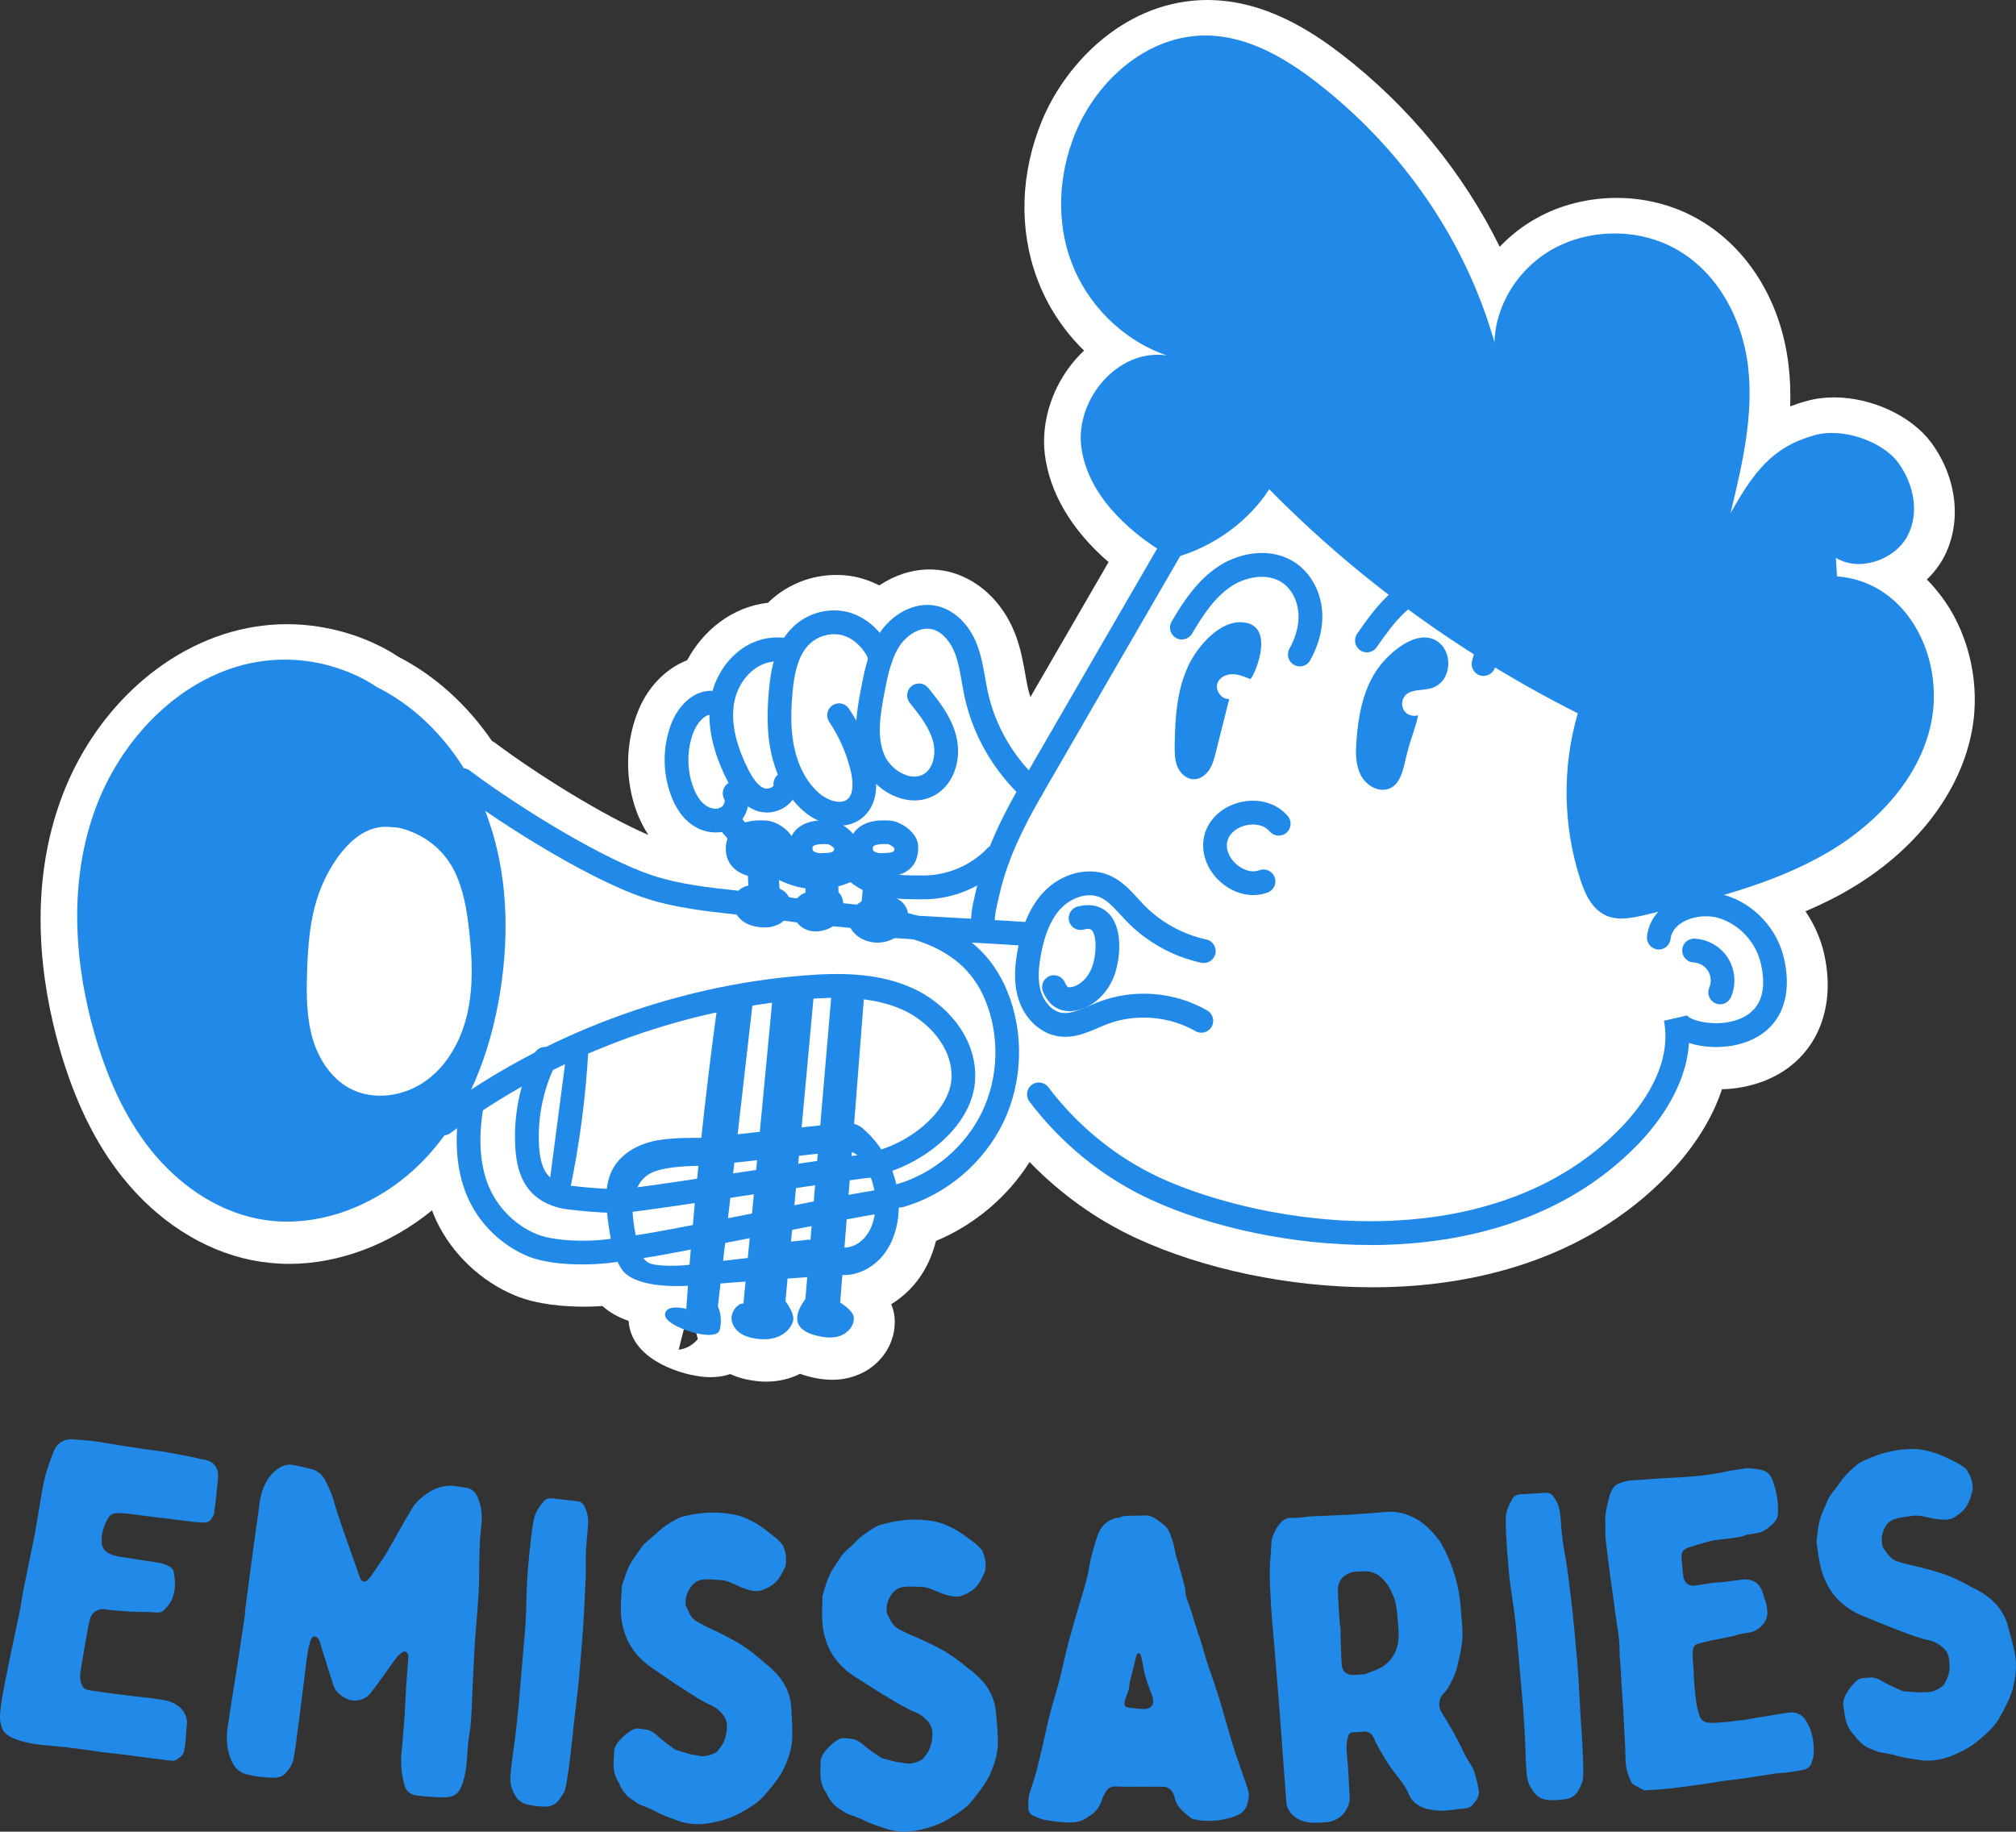<svg width="197" height="179" viewBox="0 0 197 179" fill="none" xmlns="http://www.w3.org/2000/svg">
<rect x="0" y="0" width="197" height="179" fill="#333333" stroke="none"/>
<g clip-path="url(#clip0_90_2204)">
<path d="M189.121 57.539C188.86 57.223 188.575 56.917 188.29 56.632C188.919 56.03 189.455 55.344 189.873 54.599C191.752 51.196 191.29 46.732 188.698 43.23C186.775 40.64 182.879 38.835 179.225 38.835C178.291 38.835 177.376 38.948 176.525 39.195C175.969 39.343 175.443 39.52 174.936 39.713C174.981 38.395 174.936 37.059 174.779 35.722C174.002 28.999 170.313 23.46 164.913 20.88C162.803 19.878 160.408 19.341 157.978 19.341C155.184 19.341 152.474 20.026 150.133 21.334C148.8 22.073 147.59 23.021 146.552 24.116C142.982 16.889 137.699 10.408 131.143 5.342C128.182 3.058 123.589 0.01 117.992 0C110.206 0 104.264 5.909 101.825 11.779C99.705 16.909 99.533 22.419 101.372 27.297C102.361 29.931 103.935 32.314 105.932 34.262C105.656 34.514 105.405 34.78 105.164 35.051C102.863 37.656 101.717 41.138 102.095 44.364C102.558 48.177 104.732 51.832 108.327 54.93C105.784 59.325 103.241 63.715 100.689 68.12C100.585 67.784 100.487 67.444 100.413 67.099C100.33 66.709 100.266 66.309 100.192 65.91C99.981 64.721 99.749 63.369 99.194 61.929C97.954 58.748 95.466 56.474 92.524 55.827C91.959 55.714 91.388 55.65 90.823 55.65C89.111 55.65 87.409 56.217 85.919 57.209C85.039 56.755 84.099 56.439 83.135 56.291C82.673 56.217 82.191 56.188 81.719 56.188C79.294 56.188 76.982 57.095 75.217 58.738C75.153 58.792 75.113 58.841 75.059 58.905C71.454 59.315 68.67 61.687 67.15 64.519C64.967 65.372 63.137 67.281 62.203 69.88C61.101 72.904 61.101 76.244 62.193 79.277C62.508 80.13 62.906 80.9 63.358 81.596C58.976 79.711 52.538 75.716 48.367 72.588C48.274 72.524 48.166 72.475 48.072 72.411C45.657 68.884 42.505 66.018 38.924 64.183C37.748 63.384 33.725 61.002 28.04 61.002C27.263 61.002 26.476 61.046 25.708 61.14C17.293 62.121 9.616 68.598 6.128 77.649C2.622 86.794 4.028 96.191 5.823 102.46C7.304 107.61 9.32 111.734 11.991 115.073C15.375 119.31 19.836 122.176 24.567 123.143C25.777 123.385 27.026 123.513 28.276 123.513C30.715 123.513 33.179 123.03 35.555 122.142C37.921 121.244 40.188 119.942 42.214 118.284C42.352 118.644 42.5 118.99 42.657 119.34C44.211 122.576 47.005 125.22 50.325 126.601C52.499 127.508 55.218 127.696 57.112 127.696C57.702 127.696 58.288 127.676 58.868 127.632C59.561 128.253 60.412 128.737 61.43 129.087C61.632 132.668 66.054 134.207 68.415 134.513C68.773 134.567 69.118 134.587 69.442 134.587C70.165 134.587 70.8 134.473 71.356 134.281C71.975 134.567 72.659 134.774 73.416 134.892C73.923 134.976 74.405 135.021 74.867 135.021C75.822 135.021 76.727 134.853 77.568 134.527C77.779 134.453 77.976 134.36 78.177 134.251C78.438 134.345 78.694 134.439 78.999 134.513C79.82 134.735 80.597 134.838 81.33 134.838C82.127 134.838 82.874 134.71 83.578 134.458C86.067 133.575 87.645 131.213 87.414 128.717C87.37 128.263 87.247 127.844 87.09 127.454C88.014 126.887 88.855 126.157 89.549 125.274C90.454 124.125 91.093 122.768 91.462 121.269C95.2 119.72 98.446 116.982 100.61 113.559C103.615 116.666 107.142 119.197 110.988 120.978C117.608 124.046 126.053 125.802 134.139 125.802C134.645 125.802 135.137 125.792 135.629 125.782C143.508 125.56 154.653 123.473 163.044 114.753C164.923 112.794 167.111 109.948 168.267 106.451C169.192 106.431 170.082 106.303 170.948 106.091C176.736 104.67 179.668 99.476 178.246 93.197C177.912 91.712 177.277 90.311 176.427 89.058C177.897 88.427 179.348 87.732 180.735 86.908C187.847 82.745 192.397 76.308 192.923 69.673C193.267 65.259 191.851 60.73 189.131 57.559L189.121 57.539ZM67.967 131.114C67.303 131.736 66.59 131.884 66.319 131.893L66.855 129.787C67.318 129.777 67.696 129.758 67.947 129.733C68.001 130.113 68.075 130.493 68.198 130.848C68.124 130.932 68.05 131.025 67.967 131.109V131.114Z" fill="white"/>
<path d="M100.846 98.82H100.821L97.516 98.756C96.877 98.741 96.365 98.213 96.38 97.572C96.395 96.931 96.897 96.398 97.561 96.433L100.866 96.497C101.505 96.512 102.017 97.04 102.002 97.681C101.987 98.317 101.476 98.82 100.841 98.82H100.846Z" fill="white"/>
<path d="M100.777 78.33C100.581 78.33 100.384 78.281 100.207 78.177C99.651 77.862 99.454 77.151 99.774 76.594C100.153 75.923 100.541 75.252 100.93 74.586C105.209 67.177 109.498 59.779 113.791 52.375C114.111 51.822 114.824 51.63 115.375 51.955C115.926 52.276 116.118 52.991 115.793 53.544C111.504 60.943 107.216 68.346 102.937 75.755C102.553 76.421 102.164 77.082 101.791 77.748C101.574 78.123 101.186 78.335 100.782 78.335H100.777V78.33Z" fill="#2189E8"/>
<path d="M96.041 92.038C95.411 92.038 94.895 91.535 94.88 90.898C94.846 89.325 94.984 88.718 95.264 87.51L95.406 86.888C95.652 85.778 95.997 84.619 96.444 83.44C96.671 82.838 97.339 82.538 97.939 82.764C98.54 82.991 98.84 83.662 98.613 84.264C98.21 85.339 97.89 86.395 97.669 87.396L97.521 88.037C97.261 89.182 97.172 89.567 97.197 90.854C97.212 91.495 96.705 92.028 96.066 92.043H96.041V92.038Z" fill="#2189E8"/>
<path d="M133.927 121.668C126.441 121.668 118.474 120.026 112.36 117.194C107.786 115.078 103.719 111.778 100.595 107.65C100.207 107.137 100.31 106.407 100.817 106.022C101.328 105.632 102.051 105.731 102.44 106.244C105.337 110.072 109.104 113.125 113.329 115.083C118.105 117.293 126.358 119.572 135.245 119.325C141.983 119.138 151.481 117.396 158.44 110.16C160.353 108.172 163.442 104.172 162.601 99.752L164.859 99.234C165.154 99.738 167.775 100.448 169.934 99.6C171.985 98.796 172.703 96.975 172.074 94.193C171.612 92.132 170.033 90.39 168.051 89.749C166.836 89.359 165.326 89.537 164.303 90.203C163.673 90.607 163.314 91.135 163.245 91.762C163.172 92.398 162.596 92.857 161.962 92.783C161.327 92.709 160.87 92.132 160.944 91.495C161.096 90.183 161.844 89.029 163.049 88.25C164.647 87.219 166.89 86.938 168.759 87.539C171.508 88.427 173.697 90.839 174.336 93.685C175.31 97.996 173.623 101.134 169.821 102.076C168.272 102.456 166.467 102.391 165.041 101.923C164.78 106.239 161.967 109.84 160.108 111.778C152.607 119.582 142.48 121.456 135.309 121.653C134.852 121.668 134.389 121.673 133.927 121.673V121.668Z" fill="#2189E8"/>
<path d="M122.472 87.475C121.331 87.475 120.161 87.011 119.211 86.143C117.864 84.915 117.288 83.169 117.701 81.591C118.119 80.017 119.482 78.784 121.257 78.384C123.033 77.98 124.789 78.503 125.841 79.751C126.254 80.239 126.195 80.974 125.704 81.388C125.217 81.803 124.484 81.743 124.071 81.25C123.485 80.555 122.497 80.486 121.769 80.648C121.041 80.811 120.175 81.305 119.944 82.183C119.713 83.061 120.22 83.914 120.775 84.422C121.326 84.925 122.221 85.359 123.072 85.043C123.672 84.821 124.341 85.132 124.558 85.734C124.779 86.336 124.469 87.007 123.869 87.224C123.421 87.386 122.949 87.47 122.472 87.47V87.475Z" fill="#2189E8"/>
<path d="M114.028 54.219C109.936 51.753 106.193 48.113 105.652 43.59C105.111 39.066 109.198 34.035 114.008 34.736C109.66 33.231 106.242 29.729 104.702 25.64C103.163 21.551 103.438 16.953 105.116 12.914C107.196 7.902 112.06 3.453 117.815 3.468C121.853 3.478 125.517 5.623 128.63 8.025C137.065 14.541 143.243 23.568 146.036 33.453C146.14 29.773 148.382 26.202 151.766 24.323C155.155 22.443 159.577 22.31 163.083 23.982C167.682 26.177 170.259 31.041 170.82 35.84C171.381 40.64 170.235 45.449 169.103 50.16C171.4 46.076 173.22 43.664 177.322 42.529C180.209 41.735 184.011 43.23 185.457 45.173C187.021 47.279 187.616 50.165 186.357 52.444C185.098 54.722 181.699 55.921 179.402 54.515C179.437 55.117 179.471 55.724 179.506 56.326C185.855 56.804 189.397 63.103 188.934 69.042C188.467 74.981 184.011 80.135 178.615 83.297C173.215 86.459 166.925 87.959 160.747 89.414C159.547 89.695 158.244 89.976 157.098 89.537C155.642 88.98 154.924 87.46 154.461 86.055C152.725 80.777 152.627 75.035 154.181 69.708C142.918 64.045 132.683 56.612 124.027 47.812C121.966 50.989 118.621 53.415 114.815 54.491C115.365 54.683 113.472 54.032 114.028 54.219Z" fill="#2189E8"/>
<path d="M104.088 101.321C103.866 101.321 103.645 101.306 103.419 101.272C101.682 101.005 100.163 99.6 99.543 97.695C98.987 95.979 99.194 94.228 99.435 92.891C99.892 90.38 100.723 88.511 101.982 87.179C103.724 85.329 106.37 84.659 108.421 85.551C109.606 86.064 110.452 86.992 111.204 87.816C111.391 88.018 111.578 88.225 111.765 88.422C113.408 90.114 115.577 91.318 117.879 91.811C118.503 91.944 118.902 92.561 118.769 93.192C118.636 93.819 118.021 94.218 117.392 94.085C114.647 93.498 112.055 92.062 110.098 90.045C109.891 89.833 109.69 89.611 109.488 89.389C108.839 88.679 108.229 88.008 107.501 87.692C106.193 87.125 104.579 87.811 103.665 88.782C102.725 89.779 102.086 91.263 101.712 93.315C101.422 94.899 101.432 96.028 101.741 96.98C102.027 97.863 102.765 98.825 103.763 98.978C104.57 99.101 105.47 98.712 106.424 98.302C106.714 98.174 107.009 98.051 107.299 97.937C110.762 96.591 114.751 96.897 117.972 98.751C118.528 99.072 118.72 99.782 118.4 100.339C118.08 100.897 117.372 101.089 116.816 100.769C114.239 99.279 110.914 99.027 108.135 100.103C107.87 100.206 107.604 100.32 107.339 100.438C106.365 100.857 105.278 101.326 104.083 101.326L104.088 101.321Z" fill="#2189E8"/>
<path d="M104.506 98.815C104.063 98.815 103.655 98.722 103.296 98.534C102.715 98.233 102.268 97.715 101.928 96.936C101.673 96.349 101.938 95.663 102.523 95.402C103.109 95.145 103.792 95.412 104.053 95.999C104.22 96.383 104.348 96.457 104.358 96.462C104.397 96.482 104.54 96.507 104.791 96.448C105.607 96.25 106.365 95.481 106.719 94.494C107.181 93.207 107.171 91.431 106.694 90.913C106.64 90.854 106.483 90.686 105.883 90.844C105.263 91.007 104.629 90.637 104.466 90.02C104.304 89.399 104.673 88.763 105.288 88.6C106.994 88.146 107.973 88.871 108.406 89.345C109.783 90.854 109.439 93.789 108.903 95.288C108.283 97.015 106.916 98.327 105.342 98.712C105.056 98.781 104.781 98.815 104.515 98.815H104.506Z" fill="#2189E8"/>
<path d="M85.968 114.753C85.462 114.753 84.994 114.412 84.852 113.899C84.68 113.283 85.043 112.641 85.658 112.469C89.559 111.389 92.844 108.207 92.977 105.376C93.119 102.308 90.601 99.752 88.201 98.677C85.25 97.35 81.802 97.409 78.827 97.641C66.393 98.603 54.033 103.25 44.029 110.723C43.518 111.107 42.79 110.999 42.406 110.486C42.023 109.973 42.131 109.243 42.642 108.858C52.991 101.129 65.778 96.319 78.645 95.323C81.915 95.067 85.722 95.017 89.145 96.556C92.347 97.992 95.485 101.311 95.288 105.489C95.082 109.914 90.488 113.539 86.273 114.713C86.17 114.743 86.067 114.758 85.963 114.758L85.968 114.753Z" fill="#2189E8"/>
<path d="M100.345 92.432H100.266C98.308 92.299 95.938 92.166 93.567 92.038C91.186 91.905 88.811 91.772 86.844 91.638C86.204 91.594 85.722 91.041 85.766 90.4C85.811 89.759 86.357 89.276 87.001 89.32C88.959 89.453 91.329 89.586 93.7 89.715C96.08 89.848 98.456 89.981 100.423 90.114C101.063 90.159 101.545 90.711 101.5 91.352C101.461 91.969 100.949 92.437 100.345 92.437V92.432Z" fill="#2189E8"/>
<path d="M86.131 85.714C85.393 85.714 84.444 85.492 83.77 84.861C83.249 84.368 82.973 83.712 82.973 82.957C82.973 81.965 83.406 81.349 83.765 81.008C84.439 80.377 85.467 80.096 86.819 80.185C87.621 80.185 88.452 80.698 88.929 81.147C89.431 81.62 89.706 82.153 89.721 82.695C89.775 84.594 88.688 85.606 86.485 85.709L86.328 85.719C86.263 85.719 86.195 85.719 86.126 85.719V85.709L86.131 85.714ZM86.362 82.483C85.752 82.483 85.442 82.607 85.349 82.695C85.334 82.71 85.29 82.755 85.29 82.942C85.29 83.095 85.329 83.134 85.359 83.159C85.521 83.312 85.914 83.401 86.195 83.381L86.377 83.371C87.306 83.327 87.405 83.248 87.405 82.893C87.272 82.735 86.932 82.518 86.77 82.493H86.701C86.578 82.483 86.46 82.483 86.357 82.483H86.362Z" fill="#2189E8"/>
<path d="M80.233 85.714C79.496 85.714 78.546 85.492 77.873 84.861C77.351 84.368 77.076 83.712 77.076 82.957C77.076 81.965 77.508 81.349 77.868 81.008C78.541 80.377 79.569 80.096 80.922 80.185C81.724 80.185 82.555 80.698 83.032 81.147C83.534 81.62 83.809 82.153 83.824 82.695C83.883 84.594 82.791 85.606 80.587 85.709L80.43 85.719C80.366 85.719 80.297 85.719 80.228 85.719V85.709L80.233 85.714ZM80.469 82.483C79.859 82.483 79.55 82.607 79.456 82.695C79.441 82.71 79.397 82.755 79.397 82.942C79.397 83.095 79.436 83.134 79.466 83.159C79.628 83.312 80.027 83.401 80.302 83.381L80.484 83.371C81.414 83.327 81.512 83.248 81.512 82.893C81.379 82.735 81.04 82.518 80.878 82.493H80.809C80.686 82.483 80.568 82.483 80.464 82.483H80.469Z" fill="#2189E8"/>
<path d="M74.08 85.714C73.343 85.714 72.393 85.492 71.72 84.861C71.198 84.368 70.923 83.712 70.923 82.957C70.923 81.965 71.356 81.349 71.715 81.008C72.388 80.377 73.416 80.096 74.769 80.185C75.571 80.185 76.402 80.698 76.879 81.147C77.381 81.62 77.656 82.153 77.671 82.695C77.725 84.594 76.638 85.606 74.435 85.709L74.277 85.719C74.213 85.719 74.144 85.719 74.076 85.719V85.709L74.08 85.714ZM74.312 82.483C73.702 82.483 73.392 82.607 73.298 82.695C73.284 82.71 73.239 82.755 73.239 82.942C73.239 83.095 73.279 83.134 73.308 83.159C73.471 83.312 73.874 83.401 74.144 83.381L74.326 83.371C75.251 83.327 75.354 83.248 75.354 82.893C75.222 82.735 74.882 82.518 74.72 82.493H74.651C74.528 82.483 74.41 82.483 74.307 82.483H74.312Z" fill="#2189E8"/>
<path d="M86.726 84.649V88.496C87.257 88.319 87.847 88.772 87.946 89.32C88.039 89.868 87.744 90.425 87.326 90.785C86.455 91.535 85.034 91.535 84.168 90.785C83.883 90.538 83.647 90.193 83.652 89.813C83.657 89.433 84.518 88.634 84.891 88.679C85.127 86.903 85.172 86.326 84.832 84.565" fill="#2189E8"/>
<path d="M85.747 92.117C84.99 92.117 84.237 91.865 83.662 91.367C83.15 90.923 82.87 90.366 82.88 89.803C82.889 89.236 83.376 88.718 83.671 88.462C83.849 88.304 84.026 88.18 84.193 88.092C84.36 86.77 84.365 86.207 84.08 84.713L85.6 84.417C85.963 86.306 85.904 86.972 85.663 88.777L85.565 89.532L84.921 89.458C84.778 89.537 84.547 89.749 84.449 89.892C84.478 89.971 84.557 90.085 84.685 90.193C85.265 90.696 86.249 90.701 86.834 90.193C87.09 89.971 87.237 89.67 87.198 89.448C87.178 89.33 87.041 89.226 86.987 89.226L85.968 89.576V84.649H87.513V87.771C87.621 87.811 87.729 87.86 87.828 87.919C88.29 88.195 88.619 88.669 88.713 89.182C88.846 89.946 88.511 90.785 87.832 91.372C87.257 91.87 86.504 92.117 85.752 92.117H85.747Z" fill="#2189E8"/>
<path d="M79.564 84.654C79.525 85.729 79.491 86.809 79.451 87.885L79.338 87.954C78.812 87.85 78.286 88.324 78.241 88.856C78.197 89.389 78.571 89.907 79.058 90.119C79.545 90.331 80.125 90.277 80.617 90.07C81.074 89.877 81.497 89.517 81.596 89.029C81.694 88.541 81.669 87.677 81.178 87.702C81.148 86.78 81.119 85.852 81.089 84.93" fill="#2189E8"/>
<path d="M79.742 91.027C79.392 91.027 79.058 90.963 78.753 90.829C77.931 90.469 77.4 89.631 77.474 88.792C77.513 88.304 77.784 87.825 78.187 87.515C78.345 87.396 78.522 87.302 78.704 87.243L78.797 84.624L80.341 84.678L80.332 84.95L81.861 84.9L81.935 87.199C81.974 87.234 82.009 87.273 82.048 87.312C82.574 87.929 82.397 88.975 82.353 89.177C82.215 89.862 81.694 90.45 80.917 90.775C80.528 90.938 80.13 91.022 79.742 91.022V91.027ZM79.191 88.713C79.141 88.713 79.019 88.817 79.009 88.92C78.994 89.093 79.156 89.315 79.363 89.409C79.618 89.517 79.973 89.498 80.312 89.355C80.587 89.236 80.799 89.044 80.833 88.876C80.858 88.743 80.868 88.605 80.863 88.491L80.425 88.511L80.317 85.147L80.204 88.324L79.486 88.772L79.186 88.713H79.191Z" fill="#2189E8"/>
<path d="M74.522 83.312L72.979 83.384L73.164 87.355L74.706 87.283L74.522 83.312Z" fill="#2189E8"/>
<path d="M73.707 87.386C73.264 87.145 72.654 87.455 72.492 87.934C72.33 88.412 72.546 88.965 72.925 89.3C73.304 89.636 73.815 89.784 74.317 89.838C74.853 89.897 75.418 89.848 75.876 89.562C76.333 89.276 76.633 88.698 76.476 88.18C76.319 87.663 75.738 87.357 75.31 87.682C75.369 87.737 75.428 87.796 75.482 87.85C75.379 86.444 75.276 85.043 75.177 83.638" fill="#2189E8"/>
<path d="M74.71 90.632C74.558 90.632 74.4 90.622 74.233 90.607C73.481 90.523 72.866 90.282 72.413 89.882C71.769 89.315 71.508 88.432 71.759 87.687C71.917 87.224 72.295 86.834 72.767 86.647C73.205 86.474 73.682 86.499 74.071 86.711L73.333 88.072C73.333 88.072 73.358 88.082 73.363 88.082C73.318 88.082 73.235 88.141 73.22 88.186C73.171 88.333 73.264 88.57 73.431 88.718C73.643 88.901 73.963 89.019 74.395 89.068C74.71 89.103 75.153 89.103 75.458 88.906L74.12 87.618L74.661 87.209L74.405 83.697L75.945 83.583L76.181 86.859C76.663 87.031 77.056 87.451 77.209 87.959C77.455 88.772 77.061 89.719 76.279 90.218C75.841 90.494 75.31 90.637 74.701 90.637H74.71V90.632Z" fill="#2189E8"/>
<path d="M70.141 97.992C68.773 107.97 67.741 117.998 67.052 128.051L67.042 127.898C67.042 127.898 64.986 127.37 64.986 128.51C64.986 129.649 69.978 131.277 70.323 129.975C70.667 128.672 70.151 127.671 70.151 127.671C71.306 117.574 72.467 107.477 73.623 97.38" fill="#2189E8"/>
<path d="M79.609 96.295C78.674 106.633 76.677 127.972 76.751 127.178C76.785 127.173 77.71 128.421 77.494 129.126C77.277 129.832 76.677 130.384 75.989 130.65C75.3 130.917 74.533 130.927 73.805 130.813C73.234 130.724 72.659 130.547 72.207 130.187C71.754 129.827 71.434 129.259 71.488 128.682C71.543 128.105 72.069 127.37 72.649 127.38C73.613 117.263 74.577 107.146 75.541 97.03" fill="#2189E8"/>
<path d="M84.483 96.734C83.691 106.92 82.894 117.105 82.102 127.291C82.102 127.291 83.371 128.071 83.43 128.732C83.504 129.536 82.865 130.28 82.102 130.547C81.34 130.818 80.499 130.71 79.717 130.507C78.964 130.315 78.138 129.935 77.941 129.185C77.754 128.46 78.236 127.553 78.699 126.966C79.574 116.74 80.45 106.515 81.325 96.29" fill="#2189E8"/>
<path d="M84.331 110.289C83.883 109.904 83.298 109.711 82.707 109.736L82.265 109.756L68.739 111.196C67.234 111.191 65.08 111.191 63.619 111.571C62.163 111.951 60.757 112.77 59.98 114.062C58.947 115.783 59.208 117.959 59.503 119.947C59.714 121.367 59.945 122.847 60.752 124.036C61.962 125.816 66.014 125.757 67.569 125.629L81.763 124.603H82.476C83.981 124.613 85.422 123.789 86.352 122.6C87.281 121.412 87.729 119.897 87.813 118.393C87.985 115.349 86.632 112.267 84.326 110.293L84.331 110.289ZM85.511 118.413C85.417 119.212 85.186 120.006 84.724 120.657C84.262 121.313 83.553 121.811 82.757 121.915L81.768 121.934L67.574 123.572C66.31 123.769 64.018 123.75 63.413 123.424C62.513 122.941 62.306 121.747 62.124 120.746C61.932 119.7 61.74 118.639 61.849 117.584C61.957 116.528 62.404 115.458 63.265 114.841C64.436 113.998 67.372 113.924 68.946 113.924L82.486 112.474H82.545C83.076 112.439 83.603 112.656 83.942 113.075C85.142 114.55 85.737 116.523 85.516 118.418L85.511 118.413Z" fill="#2189E8"/>
<path d="M76.515 122.985L76.338 121.446L78.891 121.16H80.14V122.709H78.93L76.515 122.985Z" fill="#2189E8"/>
<path d="M61.179 118.487C60.57 118.487 60.058 118.008 60.024 117.392C59.984 116.75 60.476 116.203 61.116 116.163C62.03 116.109 67.849 115.241 72.984 114.471C78.659 113.623 84.02 112.819 85.038 112.76C85.668 112.725 86.224 113.209 86.263 113.85C86.302 114.491 85.811 115.039 85.176 115.078C84.261 115.132 78.453 116.001 73.328 116.765C67.642 117.613 62.271 118.417 61.253 118.477H61.184V118.487H61.179Z" fill="#2189E8"/>
<path d="M59.881 118.521C58.563 118.521 56.684 118.329 55.533 118.196C54.028 118.023 52.73 117.406 51.874 116.464C50.645 115.118 50.418 113.297 50.349 112.045C50.182 108.912 50.831 105.77 52.218 102.959C52.504 102.382 53.197 102.15 53.773 102.431C54.348 102.717 54.579 103.412 54.299 103.99C53.089 106.446 52.523 109.189 52.671 111.921C52.745 113.342 53.04 114.289 53.591 114.896C54.073 115.423 54.86 115.774 55.804 115.882C58.002 116.134 59.842 116.247 60.496 116.163C61.126 116.084 61.711 116.533 61.79 117.174C61.868 117.816 61.421 118.393 60.781 118.472C60.535 118.501 60.23 118.516 59.881 118.516V118.521Z" fill="#2189E8"/>
<path d="M56.901 123.567C54.987 123.567 52.961 123.345 51.559 122.758C49.095 121.732 47.015 119.764 45.854 117.352C44.605 114.748 44.305 111.482 44.974 107.635C45.082 107.003 45.682 106.579 46.316 106.688C46.946 106.796 47.369 107.398 47.261 108.034C46.675 111.393 46.907 114.19 47.944 116.346C48.859 118.25 50.502 119.804 52.45 120.613C54.279 121.372 58.16 121.412 60.403 120.938C61.027 120.805 61.642 121.209 61.775 121.836C61.907 122.462 61.504 123.079 60.88 123.212C59.866 123.424 58.42 123.567 56.906 123.567H56.901Z" fill="#2189E8"/>
<path d="M61.548 123.099C60.909 123.099 60.393 122.571 60.398 121.93C60.398 121.288 60.919 120.775 61.558 120.775C62.38 120.775 68.823 119.508 73.997 118.491C82.048 116.913 85.953 116.163 86.878 116.163H86.888C87.527 116.163 88.044 116.691 88.039 117.332C88.034 117.974 87.542 118.487 86.873 118.487C86.057 118.487 79.614 119.754 74.439 120.77C66.383 122.354 62.473 123.099 61.548 123.099Z" fill="#2189E8"/>
<path d="M55.617 116.666C56.64 111.877 57.274 107.008 57.52 102.115L55.376 102.771C54.776 107.354 54.176 111.936 53.576 116.514L55.622 116.661L55.617 116.666Z" fill="#2189E8"/>
<path d="M87.951 118.008C87.449 118.008 86.981 117.678 86.839 117.17C86.662 116.553 87.016 115.907 87.631 115.729C91.226 114.688 94.344 112.045 95.967 108.661C97.59 105.277 97.704 101.183 96.267 97.715C93.784 91.707 87.282 91.081 80.991 90.474C79.338 90.316 77.779 90.163 76.269 89.922C74.853 89.695 73.377 89.532 71.951 89.374C69.01 89.054 65.97 88.723 63.069 87.776C58.017 86.129 49.735 81.078 44.507 77.161C43.995 76.776 43.887 76.046 44.27 75.533C44.654 75.02 45.382 74.912 45.894 75.296C51.043 79.154 59.144 84.052 63.787 85.561C66.462 86.434 69.251 86.735 72.202 87.056C73.658 87.214 75.163 87.381 76.638 87.618C78.074 87.85 79.599 87.998 81.212 88.151C87.857 88.792 95.392 89.517 98.407 96.817C100.089 100.887 99.956 105.691 98.053 109.662C96.149 113.633 92.49 116.735 88.27 117.959C88.162 117.988 88.054 118.003 87.951 118.003V118.008Z" fill="#2189E8"/>
<path d="M47.664 79.904C45.721 74.497 41.91 69.663 36.775 67.118C36.775 67.118 32.343 63.828 25.935 64.573C18.41 65.451 12.178 71.597 9.453 78.685C6.728 85.773 7.156 93.774 9.252 101.074C10.417 105.124 12.104 109.08 14.731 112.37C17.357 115.66 20.992 118.25 25.108 119.088C31.045 120.297 37.34 117.668 41.511 113.263C45.682 108.858 47.925 102.904 48.879 96.911C49.784 91.239 49.602 85.31 47.659 79.909L47.664 79.904ZM45.711 98.87C45.151 101.474 43.833 103.995 41.688 105.573C39.544 107.146 36.509 107.62 34.168 106.357C32.324 105.361 31.104 103.442 30.528 101.425C29.953 99.402 29.943 97.266 30.002 95.165C30.086 92.206 30.317 89.177 31.492 86.464C32.673 83.746 34.92 80.663 37.871 80.806C38.84 80.856 39.16 80.865 40.267 81.309C42.087 82.044 43.596 83.44 44.447 85.211C45.298 86.982 45.623 88.955 45.839 90.908C46.139 93.557 46.267 96.265 45.706 98.87H45.711Z" fill="#2189E8"/>
<path d="M168.09 98.144C167.938 98.144 167.78 98.115 167.628 98.046C167.043 97.789 166.772 97.104 167.028 96.517C167.254 95.999 167.205 95.358 166.905 94.879C166.605 94.401 166.054 94.08 165.493 94.055C164.854 94.031 164.357 93.488 164.382 92.847C164.406 92.206 164.933 91.702 165.587 91.732C166.91 91.786 168.169 92.521 168.867 93.646C169.571 94.77 169.679 96.226 169.148 97.444C168.956 97.883 168.533 98.144 168.085 98.144H168.09Z" fill="#2189E8"/>
<path d="M97.526 85.014C97.389 85.014 97.251 84.989 97.118 84.94C96.518 84.713 96.213 84.042 96.439 83.44C97.394 80.89 98.658 78.547 99.769 76.594C100.089 76.036 100.792 75.839 101.348 76.16C101.904 76.475 102.101 77.186 101.781 77.743C100.714 79.618 99.504 81.862 98.604 84.259C98.427 84.728 97.989 85.014 97.517 85.014H97.526Z" fill="#2189E8"/>
<path d="M100.777 78.33C100.497 78.33 100.217 78.231 99.995 78.024C97.093 75.366 95.052 71.824 94.251 68.055C94.152 67.592 94.069 67.118 93.985 66.65C93.808 65.643 93.641 64.686 93.306 63.813C92.933 62.847 92.136 61.722 91.044 61.485C89.819 61.224 88.565 62.146 87.916 63.113C87.581 63.606 87.316 64.188 87.094 64.894L87.055 65.002C86.809 65.762 86.647 66.556 86.46 67.513C85.998 69.876 85.673 71.977 86.401 73.743C86.78 74.665 87.675 75.484 88.629 75.78C89.076 75.918 89.731 76.002 90.321 75.617C91.26 74.996 91.467 73.555 91.177 72.46C90.842 71.158 89.947 69.979 88.904 68.692C88.501 68.194 88.575 67.463 89.072 67.054C89.568 66.65 90.301 66.724 90.704 67.222C91.924 68.731 92.972 70.117 93.424 71.873C94.01 74.118 93.262 76.456 91.595 77.561C90.542 78.251 89.249 78.404 87.945 78C86.317 77.496 84.906 76.204 84.257 74.631C83.199 72.071 83.77 69.18 84.183 67.064C84.345 66.235 84.547 65.199 84.866 64.223L84.901 64.129C85.181 63.256 85.54 62.486 85.988 61.816C87.089 60.168 89.234 58.723 91.526 59.211C93.218 59.576 94.688 60.982 95.465 62.97C95.883 64.06 96.08 65.17 96.267 66.24C96.346 66.684 96.424 67.128 96.518 67.567C97.221 70.867 99.012 73.975 101.559 76.308C102.031 76.742 102.066 77.477 101.633 77.95C101.407 78.202 101.092 78.33 100.777 78.33Z" fill="#2189E8"/>
<path d="M82.043 80.683C80.784 80.683 79.476 80.106 78.507 79.252C76.559 77.546 75.728 75.257 75.369 73.639C74.986 71.888 74.912 69.999 75.133 67.503C75.315 65.451 75.758 62.876 77.577 61.189C78.851 60.005 80.642 59.453 82.358 59.714C83.932 59.956 85.422 60.962 86.44 62.477C87.326 63.789 87.168 64.657 87.06 64.968C86.849 65.574 86.189 65.895 85.585 65.683C85.043 65.495 84.729 64.943 84.822 64.395C84.807 64.326 84.753 64.119 84.522 63.779C83.863 62.802 82.948 62.156 82.009 62.013C81.001 61.86 79.904 62.196 79.151 62.896C77.912 64.045 77.587 66.073 77.44 67.715C77.238 69.964 77.297 71.636 77.632 73.141C78.03 74.951 78.881 76.5 80.032 77.506C80.853 78.227 82.147 78.661 82.811 78.108C83.558 77.482 83.278 75.933 83.12 75.296C82.707 73.595 82.004 71.997 81.03 70.546C80.671 70.014 80.814 69.293 81.345 68.933C81.876 68.573 82.594 68.716 82.953 69.249C84.079 70.931 84.891 72.781 85.373 74.744C85.929 77.018 85.545 78.848 84.296 79.894C83.632 80.451 82.845 80.688 82.038 80.688L82.043 80.683Z" fill="#2189E8"/>
<path d="M74.921 79.4C74.592 79.4 74.267 79.346 73.957 79.243C72.467 78.725 71.616 77.358 71.046 76.229C69.482 73.136 68.98 70.32 69.546 67.853C70.254 64.765 73.082 61.796 76.918 62.363C77.553 62.457 77.99 63.049 77.897 63.685C77.804 64.321 77.218 64.76 76.579 64.667C74.115 64.297 72.28 66.304 71.803 68.376C71.361 70.295 71.803 72.584 73.112 75.178C73.485 75.918 74.007 76.801 74.715 77.048C74.936 77.122 75.281 77.048 75.487 76.885C75.556 76.831 75.595 76.776 75.59 76.752C75.512 76.115 75.964 75.533 76.604 75.459C77.248 75.385 77.818 75.834 77.892 76.475C77.995 77.314 77.646 78.123 76.943 78.695C76.372 79.159 75.64 79.405 74.921 79.405V79.4Z" fill="#2189E8"/>
<path d="M69.924 81.349C69.103 81.349 68.257 81.073 67.539 80.545C66.673 79.904 66.004 78.937 65.542 77.659C64.75 75.464 64.75 73.052 65.542 70.862C66.226 68.983 67.933 67.148 70.067 67.572C70.697 67.695 71.105 68.307 70.982 68.938C70.859 69.57 70.249 69.974 69.62 69.856C68.901 69.713 68.075 70.684 67.721 71.661C67.121 73.319 67.116 75.213 67.721 76.87C68.026 77.709 68.424 78.315 68.916 78.68C69.393 79.031 70.008 79.134 70.416 78.927C70.584 78.843 70.731 78.656 70.79 78.448C70.81 78.384 70.849 78.222 70.78 78.103C70.46 77.546 70.652 76.835 71.208 76.515C71.764 76.194 72.472 76.387 72.792 76.944C73.156 77.585 73.234 78.355 73.008 79.109C72.762 79.933 72.202 80.619 71.464 80.994C70.992 81.235 70.465 81.354 69.929 81.354H69.924V81.349Z" fill="#2189E8"/>
<path d="M90.286 87.885H90.257C87.714 87.885 85.147 87.87 83.105 86.207C76.756 88.975 71.729 82.774 70.032 80.688C69.629 80.19 69.703 79.46 70.2 79.05C70.696 78.646 71.424 78.72 71.832 79.218C74.587 82.612 78.315 86.193 82.761 83.79L83.543 83.366L84.153 84.013C85.599 85.542 87.729 85.551 90.198 85.556H90.222C92.578 85.556 94.885 84.57 96.464 82.912C96.906 82.449 97.639 82.434 98.102 82.878C98.564 83.322 98.579 84.057 98.136 84.52C96.124 86.627 93.188 87.885 90.281 87.885H90.286Z" fill="#2189E8"/>
<path d="M134.438 65.624C133.15 67.641 132.707 70.083 132.545 72.475C132.471 73.56 132.461 74.695 132.933 75.671C133.405 76.648 134.507 77.398 135.555 77.131C136.893 76.791 137.129 75.109 137.458 73.767C137.901 71.967 138.24 71.459 138.58 69.895C138.093 70.068 137.502 69.88 137.212 69.451C136.922 69.022 136.947 68.406 137.281 68.011C137.876 67.306 138.983 67.513 139.868 67.256C142.003 66.63 142.081 63.286 140.055 62.462C138.019 61.633 135.407 64.114 134.438 65.629V65.624Z" fill="#2189E8"/>
<path d="M116.078 65.16C114.991 67.523 114.829 70.196 114.79 72.796C114.78 73.511 114.785 74.246 115.05 74.907C115.321 75.568 115.926 76.14 116.634 76.155C117.254 76.17 117.819 75.755 118.164 75.232C118.508 74.715 118.665 74.098 118.813 73.491C119.246 71.765 119.683 70.038 120.116 68.312C119.324 68.361 118.665 67.389 119.005 66.669C119.256 66.137 119.885 65.875 120.47 65.885C121.056 65.895 121.611 66.127 122.152 66.359C122.398 66.462 124.725 61.401 121.73 60.854C119.28 60.405 116.954 63.231 116.068 65.16H116.078Z" fill="#2189E8"/>
<path d="M144.974 66.058C144.875 66.058 144.772 66.043 144.669 66.018C144.049 65.85 143.685 65.214 143.852 64.593C144.152 63.473 144.388 62.546 144.413 61.608C144.442 60.642 144.216 59.788 143.778 59.206C143.154 58.378 141.919 57.919 140.705 58.067C139.259 58.244 138.044 59.127 137.281 59.838C136.229 60.819 135.358 62.062 134.517 63.261C134.148 63.789 133.425 63.912 132.904 63.542C132.383 63.172 132.255 62.447 132.624 61.924C133.534 60.622 134.478 59.28 135.707 58.131C137.163 56.775 138.796 55.951 140.429 55.753C142.475 55.507 144.516 56.311 145.638 57.805C146.602 59.093 146.769 60.622 146.739 61.673C146.7 62.955 146.366 64.198 146.095 65.195C145.957 65.712 145.485 66.053 144.979 66.053H144.974V66.058Z" fill="#2189E8"/>
<path d="M127.012 65.121C126.82 65.121 126.623 65.071 126.446 64.972C125.885 64.657 125.689 63.952 126.004 63.389C126.466 62.56 126.992 61.278 126.874 59.852C126.776 58.654 126.205 57.578 125.344 56.972C123.854 55.921 121.725 56.39 120.377 57.263C118.719 58.338 117.529 60.139 116.487 61.919C116.162 62.472 115.454 62.659 114.903 62.334C114.352 62.008 114.165 61.298 114.49 60.745C115.675 58.713 117.057 56.651 119.123 55.309C121.169 53.978 124.302 53.391 126.682 55.068C128.099 56.064 129.033 57.781 129.191 59.66C129.323 61.253 128.92 62.935 128.03 64.529C127.818 64.908 127.425 65.125 127.017 65.125H127.012V65.121Z" fill="#2189E8"/>
<path d="M3.448 149.597C3.792 147.86 4.009 145.927 4.402 144.334C4.471 144.067 4.54 143.801 4.623 143.559C4.854 142.957 5.032 142.311 5.282 141.749C5.622 140.984 6.315 140.585 7.146 140.659C7.889 140.728 8.696 140.772 9.429 140.871C9.714 140.91 10.014 140.969 10.265 141.009C10.722 141.083 11.189 141.167 11.642 141.236C12.753 141.394 13.993 141.621 15.119 141.744C15.562 141.793 16.054 141.877 16.501 141.956C17.229 142.089 18.06 142.257 18.788 142.385C18.951 142.415 19.137 142.459 19.246 142.494C19.447 142.558 19.698 142.602 19.91 142.632C20.623 142.735 21.119 143.15 21.282 143.811C21.326 144.116 21.311 144.462 21.282 144.748C21.188 145.567 21.11 146.405 21.021 147.18C20.997 147.382 20.933 147.559 20.942 147.722C20.957 148.003 20.78 148.255 20.618 148.487C20.401 148.798 20.042 148.802 19.752 148.788C19.093 148.758 18.419 148.669 17.75 148.581C16.245 148.378 14.622 148.215 13.117 147.998C12.571 147.92 12.045 147.88 11.489 147.87C11.15 147.86 10.781 147.969 10.594 148.324C10.127 149.059 9.876 149.952 9.94 150.78C9.975 151.244 10.216 151.57 10.609 151.787C10.958 151.979 11.391 152.083 11.775 152.142C13.009 152.339 14.249 152.532 15.444 152.709C15.872 152.773 16.241 152.916 16.644 153.143C16.801 153.252 16.954 153.405 16.968 153.617C17.175 154.584 17.165 155.56 16.723 156.478C16.545 156.793 16.275 157.094 16.024 157.356C15.813 157.573 15.532 157.607 15.242 157.578C14.455 157.499 13.55 157.558 12.743 157.494C11.898 157.425 10.998 157.39 10.176 157.262C9.66 157.178 9.011 157.558 8.858 158.031C8.75 158.387 8.656 158.776 8.583 159.181C8.371 160.365 8.145 161.627 7.943 162.875C7.889 163.206 7.835 163.541 7.825 163.882C7.815 164.222 7.938 164.557 8.076 164.819C8.199 165.051 8.519 165.144 8.779 165.189C9.611 165.322 10.506 165.44 11.361 165.554C12.173 165.662 13.093 165.756 13.909 165.859C14.509 165.933 15.095 165.993 15.665 166.077C16.191 166.155 16.708 166.274 17.16 166.55C17.323 166.659 17.485 166.767 17.608 166.871C18.114 167.369 18.346 167.956 18.247 168.666C18.183 169.125 18.183 169.613 18.144 170.013C18.114 170.373 18.055 170.787 17.986 171.137C17.908 171.532 17.534 171.798 17.19 172.001C17.091 172.07 16.865 172.08 16.732 172.065C15.267 171.897 13.791 171.7 12.35 171.502C11.607 171.399 10.825 171.34 10.088 171.241C8.912 171.078 7.737 170.906 6.546 170.763C5.71 170.664 4.85 170.61 4.009 170.516C3.212 170.422 2.371 170.284 1.608 169.983C1.176 169.865 0.807 169.633 0.492 169.362C0.384 169.214 0.266 169.11 0.241 168.977C0.02 168.424 -0.034 167.946 0.015 167.398C0.113 166.303 0.33 165.208 0.536 164.153C0.949 162.042 1.431 159.822 1.879 157.716C2.041 156.946 2.144 156.127 2.233 155.683C2.656 153.493 3.079 151.55 3.463 149.611L3.448 149.597Z" fill="#2189E8"/>
<path d="M25.202 148.141C25.3 147.436 25.349 146.716 25.526 146.06C25.699 145.404 25.999 144.763 26.412 144.225C26.618 143.954 26.864 143.732 27.14 143.559C27.568 143.234 28.074 143.071 28.556 143.15C29.161 143.248 29.776 143.416 30.381 143.554C31.02 143.697 31.497 144.107 31.778 144.664C32.093 145.29 32.422 145.951 32.604 146.632C32.85 147.54 33.194 148.487 33.509 149.459C34.055 151.007 34.606 152.556 35.162 154.149C35.196 154.238 35.23 154.327 35.265 154.371C35.417 154.559 35.624 154.623 35.816 154.475C35.909 154.401 36.052 154.292 36.15 154.174C36.667 153.429 37.183 152.68 37.7 151.89C37.862 151.609 38.019 151.333 38.176 151.052C38.87 149.858 39.509 148.654 40.237 147.461C40.66 146.701 41.378 146.149 42.126 145.71C42.893 145.266 43.793 145.098 44.595 145.241C44.826 145.286 45.116 145.315 45.347 145.359C45.5 145.389 45.682 145.394 45.805 145.448C46.459 145.68 46.685 146.262 46.862 146.82C47.103 147.574 47.118 148.388 47.025 149.163C46.833 150.751 46.828 152.462 46.818 154.095C46.818 154.978 46.759 155.891 46.7 156.749C46.597 158.224 46.439 159.792 46.356 161.331C46.272 162.91 46.198 164.542 46.125 166.175C46.071 167.305 46.056 168.469 45.854 169.579C45.702 170.402 45.677 171.276 45.618 172.094C45.559 172.958 45.397 173.821 45.072 174.625C44.831 175.222 44.359 175.626 43.636 175.631C43.38 175.631 43.085 175.651 42.829 175.636C42.313 175.606 41.693 175.587 41.137 175.513C40.926 175.483 40.651 175.463 40.385 175.394C39.957 175.227 39.672 174.94 39.534 174.501C39.273 173.545 39.131 172.533 39.219 171.502C39.332 170.225 39.46 168.888 39.544 167.556C39.593 166.723 39.627 165.869 39.677 165.031C39.731 164.064 39.829 163.142 39.888 162.17C39.903 162.042 39.918 161.879 39.888 161.746C39.795 161.395 39.544 161.287 39.259 161.509C39.067 161.657 38.875 161.81 38.772 161.968C38.368 162.476 38.029 162.994 37.69 163.462C37.218 164.108 36.755 164.759 36.244 165.42C35.885 165.889 35.393 166.16 34.743 166.185C34.266 166.205 33.834 166.037 33.465 165.785C33.342 165.687 33.263 165.633 33.179 165.583C32.943 165.342 32.747 165.11 32.609 164.794C32.422 164.138 32.161 163.438 31.965 162.767C31.738 161.987 31.448 161.178 31.237 160.389C31.173 160.212 31.045 160.039 30.892 159.965C30.715 159.881 30.529 159.93 30.435 160.123C30.297 160.414 30.204 160.749 30.145 161.065C29.963 162.032 29.85 163.107 29.727 164.113C29.451 166.372 29.156 168.607 28.866 170.797C28.822 171.128 28.743 171.517 28.694 171.838C28.605 172.4 28.271 172.893 27.887 173.308C27.518 173.707 26.953 173.762 26.397 173.717C25.925 173.678 25.394 173.653 24.931 173.569C24.425 173.48 23.894 173.401 23.461 173.12C22.93 172.78 22.679 172.252 22.477 171.715C22.152 170.777 22.093 169.825 22.231 168.878C22.526 166.856 22.861 164.838 23.175 162.841C23.451 161.095 23.682 159.383 23.962 157.632H23.918C24.336 154.495 24.744 151.298 25.192 148.146H25.202V148.141Z" fill="#2189E8"/>
<path d="M57.22 154.347C57.186 155.397 57.127 156.433 57.078 157.42C56.97 159.437 56.797 161.524 56.62 163.556C56.483 165.129 56.266 166.762 56.084 168.375C55.986 169.243 55.907 170.18 55.789 171.098C55.686 171.932 55.602 172.76 55.469 173.569C55.41 173.934 55.366 174.363 55.248 174.733C55.233 174.945 55.096 175.197 54.978 175.389C54.869 175.567 54.727 175.749 54.579 175.952C54.186 176.43 53.679 176.598 53.059 176.548C52.794 176.529 52.464 176.519 52.214 176.479C51.687 176.396 51.023 176.297 50.615 175.838C50.408 175.611 50.217 175.296 50.108 174.99C49.843 174.418 49.843 173.816 49.902 173.194C50.049 171.749 50.305 170.289 50.448 168.883C50.517 168.183 50.615 167.458 50.669 166.787C50.876 164.35 51.077 161.958 51.284 159.565C51.382 158.431 51.427 157.287 51.446 156.152C51.481 154.095 51.692 152.009 51.923 150.06C51.992 149.493 52.061 148.931 52.199 148.349C52.331 147.767 52.671 147.288 53.05 146.815C53.241 146.533 53.561 146.385 53.93 146.425C54.751 146.514 55.632 146.627 56.448 146.711C56.733 146.741 56.984 146.923 57.127 147.229C57.383 147.757 57.496 148.329 57.471 148.862C57.432 149.685 57.304 150.539 57.26 151.678C57.235 152.29 57.26 153.326 57.23 154.337L57.22 154.347Z" fill="#2189E8"/>
<path d="M60.004 171.483C59.955 170.93 60.201 170.457 60.54 170.082C60.894 169.687 61.342 169.293 61.843 169.026C61.932 168.992 62.04 168.933 62.158 168.918C62.419 168.893 62.832 168.982 63.161 169.026C63.491 169.066 63.85 169.283 64.101 169.505C64.642 170.003 65.232 170.462 65.827 170.876C65.867 170.92 65.955 170.97 66.039 171.014C66.516 171.167 66.993 171.28 67.47 171.433C67.686 171.488 67.952 171.502 68.168 171.557C68.778 171.715 69.359 171.576 69.949 171.271C70.037 171.231 70.087 171.152 70.18 171.029C70.785 170.383 70.996 169.633 71.041 168.75C71.065 168.286 70.868 167.833 70.578 167.502C70.308 167.191 69.998 166.881 69.57 166.693C68.586 166.264 67.696 165.652 66.772 165.065C65.896 164.508 65.05 163.911 64.17 163.309C63.668 162.984 63.142 162.614 62.719 162.204C62.188 161.696 61.666 161.03 61.322 160.295C60.874 159.339 60.668 158.298 60.663 157.252C60.663 156.542 60.717 155.822 60.766 155.106C60.766 155.062 60.766 155.023 60.776 154.978C61.047 154.154 61.273 153.365 61.706 152.635C61.996 152.147 62.355 151.718 62.65 151.264C62.984 150.746 63.619 150.356 64.101 149.878C64.691 149.301 65.399 148.817 66.142 148.442C66.403 148.289 66.663 148.22 66.963 148.151C67.431 148.048 67.908 147.954 68.375 147.895C69.609 147.752 70.854 147.806 72.049 148.087C72.669 148.235 73.254 148.526 73.834 148.847C74.493 149.217 75.069 149.705 75.684 150.193C75.93 150.371 76.175 150.637 76.416 150.899C76.456 150.943 76.495 151.027 76.539 151.071C76.579 151.2 76.618 151.284 76.653 151.412C76.83 151.925 76.864 152.448 76.761 152.975C76.756 153.104 76.707 153.227 76.618 153.35C76.48 153.641 76.338 153.927 76.156 154.174C75.836 154.667 75.393 154.988 74.916 155.22C74.872 155.22 74.828 155.259 74.788 155.254C74.129 155.649 73.451 155.491 72.777 155.249C72.438 155.151 72.098 154.968 71.769 154.82C71.35 154.638 70.933 154.44 70.46 154.416C69.86 154.386 69.26 154.302 68.709 154.366C68.242 154.416 67.873 154.618 67.558 155.023C67.185 155.501 66.988 156.004 66.993 156.635C66.993 156.719 66.983 156.803 67.022 156.892C67.288 157.499 67.47 158.1 68.1 158.47C68.478 158.663 68.852 158.89 69.275 159.082C70.205 159.511 71.208 160.014 72.098 160.532C73.052 161.09 73.987 161.844 74.823 162.594C75.074 162.772 75.329 162.994 75.536 163.216C76.579 164.187 77.208 165.406 77.312 166.787C77.376 167.66 77.425 168.612 77.425 169.529C77.425 170.827 77.021 172.045 76.402 173.199C76.116 173.692 75.792 174.146 75.418 174.595C74.906 175.251 74.375 175.897 73.657 176.376C72.836 176.918 71.965 177.436 70.967 177.772C70.377 177.954 69.787 178.102 69.206 178.191C68.139 178.354 67.086 178.26 66.142 177.9C65.463 177.639 64.696 177.382 64.052 177.017C63.545 176.731 63.009 176.573 62.488 176.331C62.355 176.282 62.227 176.188 62.099 176.095C62.011 176.045 61.932 175.957 61.843 175.912C61.238 175.577 60.835 175 60.56 174.432C60.56 174.388 60.52 174.344 60.525 174.304C59.955 173.505 59.886 172.612 59.994 171.69C59.994 171.645 60.004 171.562 60.009 171.478H60.004V171.483Z" fill="#2189E8"/>
<path d="M80.184 172.504C80.115 171.951 80.346 171.473 80.671 171.088C81.01 170.679 81.443 170.269 81.935 169.988C82.023 169.949 82.132 169.885 82.245 169.87C82.501 169.835 82.923 169.909 83.253 169.939C83.582 169.968 83.951 170.171 84.207 170.388C84.768 170.866 85.373 171.3 85.978 171.695C86.022 171.739 86.106 171.784 86.194 171.828C86.676 171.966 87.158 172.06 87.64 172.198C87.862 172.242 88.122 172.247 88.344 172.297C88.958 172.435 89.534 172.277 90.109 171.946C90.198 171.907 90.242 171.823 90.335 171.695C90.916 171.029 91.103 170.274 91.117 169.386C91.122 168.923 90.911 168.479 90.611 168.158C90.331 167.857 90.006 167.561 89.573 167.384C88.575 166.989 87.665 166.412 86.72 165.855C85.825 165.327 84.96 164.76 84.06 164.187C83.543 163.877 83.007 163.526 82.569 163.137C82.023 162.648 81.477 162.002 81.109 161.282C80.627 160.34 80.381 159.309 80.341 158.263C80.317 157.553 80.341 156.828 80.371 156.113V155.984C80.617 155.151 80.814 154.357 81.222 153.607C81.492 153.109 81.841 152.665 82.117 152.201C82.436 151.673 83.051 151.259 83.519 150.766C84.089 150.164 84.778 149.661 85.506 149.256C85.761 149.094 86.022 149.015 86.317 148.941C86.779 148.822 87.252 148.709 87.719 148.635C88.948 148.447 90.193 148.457 91.393 148.699C92.017 148.822 92.613 149.094 93.203 149.394C93.877 149.74 94.467 150.208 95.096 150.677C95.352 150.85 95.603 151.101 95.854 151.358C95.898 151.402 95.937 151.486 95.982 151.525C96.021 151.654 96.065 151.737 96.11 151.861C96.306 152.369 96.36 152.887 96.272 153.419C96.272 153.548 96.228 153.671 96.144 153.799C96.016 154.095 95.883 154.386 95.711 154.638C95.411 155.141 94.978 155.476 94.506 155.723C94.462 155.723 94.423 155.762 94.378 155.762C93.734 156.177 93.05 156.044 92.367 155.827C92.027 155.738 91.678 155.57 91.344 155.432C90.921 155.264 90.493 155.082 90.025 155.077C89.425 155.067 88.821 155.008 88.275 155.087C87.807 155.156 87.448 155.368 87.148 155.782C86.794 156.27 86.612 156.783 86.642 157.415C86.642 157.499 86.642 157.583 86.681 157.666C86.971 158.263 87.173 158.855 87.812 159.205C88.196 159.383 88.58 159.6 89.007 159.778C89.947 160.172 90.97 160.641 91.88 161.129C92.854 161.652 93.813 162.372 94.673 163.097C94.934 163.265 95.19 163.482 95.406 163.694C96.483 164.626 97.157 165.825 97.305 167.201C97.398 168.074 97.482 169.021 97.516 169.939C97.565 171.236 97.201 172.464 96.626 173.643C96.36 174.146 96.046 174.61 95.692 175.074C95.2 175.744 94.698 176.415 93.995 176.914C93.193 177.486 92.337 178.038 91.353 178.403C90.773 178.605 90.183 178.773 89.608 178.882C88.545 179.084 87.493 179.025 86.534 178.699C85.845 178.462 85.068 178.231 84.414 177.89C83.897 177.619 83.356 177.481 82.83 177.259C82.697 177.214 82.564 177.126 82.436 177.037C82.348 176.992 82.264 176.904 82.176 176.859C81.561 176.544 81.133 175.986 80.843 175.429C80.843 175.384 80.804 175.345 80.804 175.301C80.209 174.521 80.105 173.633 80.179 172.711C80.179 172.667 80.179 172.583 80.184 172.499V172.504Z" fill="#2189E8"/>
<path d="M111.799 148.097C112.158 148.068 112.566 148.181 112.906 148.408C113.275 148.654 113.678 148.936 113.988 149.266C114.076 149.389 114.165 149.473 114.209 149.597C114.48 150.223 114.726 150.904 114.814 151.56C114.878 152.053 115.095 152.571 115.242 153.109C115.424 153.775 115.621 154.445 115.773 155.116C115.818 155.2 115.818 155.24 115.822 155.284C115.798 155.876 116.039 156.418 116.216 156.917C116.506 157.731 116.742 158.584 117.027 159.417C117.077 159.669 117.17 159.876 117.268 160.128C117.465 160.794 117.657 161.465 117.854 162.13C118.242 163.339 118.69 164.557 119.064 165.756C119.57 167.364 120.013 169.056 120.515 170.679C120.81 171.636 121.154 172.558 121.459 173.466C121.656 174.048 121.897 174.615 122.015 175.172C122.093 175.562 121.961 176.016 121.842 176.445C121.601 177.131 120.992 177.407 120.372 177.599C119.137 177.984 117.849 178.068 116.595 177.772C116.55 177.732 116.462 177.732 116.462 177.732C116.098 177.446 115.69 177.121 115.414 176.835C115.099 176.509 114.858 176.05 114.76 175.587C114.657 175.128 114.381 174.797 113.939 174.64C113.806 174.64 113.673 174.605 113.54 174.61C112.301 174.6 111.042 174.61 109.822 174.61C109.606 174.61 109.32 174.59 109.07 174.58C108.691 174.566 108.337 174.684 108.145 174.975C107.968 175.246 107.756 175.611 107.673 175.907C107.461 176.583 107.068 177.096 106.497 177.441C106.32 177.57 106.143 177.698 105.966 177.787C105.568 178.004 105.159 178.083 104.677 178.097C103.763 178.127 102.853 177.989 101.962 177.821C101.608 177.737 101.244 177.555 100.895 177.407C100.595 177.279 100.502 176.933 100.492 176.692C100.467 176.164 100.472 175.587 100.664 175.049C100.9 174.403 101.131 173.633 101.318 172.938C101.51 172.237 101.662 171.502 101.84 170.787C102.095 169.732 102.302 168.666 102.567 167.625C102.892 166.323 103.335 165.021 103.63 163.783C103.812 163.008 103.994 162.204 104.171 161.46C104.358 160.67 104.579 159.881 104.795 159.136C104.953 158.594 105.086 158.081 105.253 157.528C105.582 156.389 105.951 155.284 106.237 154.145C106.394 153.513 106.458 152.808 106.635 152.157C106.846 151.372 107.068 150.484 107.407 149.7C107.712 148.985 108.361 148.507 109.158 148.324H109.325C109.871 148.063 110.417 148.132 111.012 148.122C111.268 148.117 111.539 148.122 111.814 148.102H111.799V148.097ZM111.809 167.019C112.463 167.004 112.803 166.614 112.66 165.988C112.611 165.736 112.517 165.529 112.424 165.277C112.237 164.774 112.035 164.266 111.912 163.773C111.755 163.161 111.666 162.555 111.524 161.928C111.48 161.844 111.475 161.76 111.43 161.677C111.342 161.509 111.209 161.514 111.086 161.686C111.047 161.77 111.007 161.943 110.963 162.066C110.811 162.999 110.437 163.931 110.329 164.903C110.329 165.07 110.255 165.208 110.211 165.366C110.142 165.613 110.004 165.919 109.92 166.215C109.802 166.634 109.906 166.831 110.324 166.881C110.791 166.935 111.243 166.989 111.681 167.019H111.814H111.809Z" fill="#2189E8"/>
<path d="M131.891 175.532C131.93 176.248 131.655 176.854 131.148 177.392C130.764 177.752 130.263 178.004 129.712 178.063C129.289 178.107 128.817 178.142 128.379 178.132C127.592 178.112 126.849 177.915 126.289 177.348C125.959 177.027 125.728 176.603 125.698 176.154C125.63 175.123 125.551 174.043 125.462 173.002C125.33 171.335 125.226 169.584 125.093 167.916C124.926 165.79 124.754 163.66 124.582 161.529C124.454 159.945 124.282 158.318 124.193 156.739C124.129 155.659 124.065 154.524 124.085 153.454C124.105 152.507 124.213 151.55 124.252 150.623C124.252 150.578 124.252 150.539 124.247 150.494C124.474 149.853 124.7 149.251 125.187 148.763C125.467 148.452 125.851 148.319 126.225 148.334C126.805 148.359 127.405 148.27 127.912 148.206C128.187 148.171 128.502 148.176 128.758 148.161C129.899 148.097 130.995 148.077 132.092 148.013C133.273 147.939 134.453 147.826 135.594 147.747C136.056 147.717 136.529 147.767 136.961 147.865C138.56 148.26 139.696 149.276 140.645 150.554C140.876 150.83 140.99 151.16 141.186 151.486C142.047 153.237 142.578 155.052 142.731 157.03C142.79 157.785 142.859 158.515 142.908 159.255C142.982 160.453 142.672 161.701 142.406 162.846C142.234 163.595 141.865 164.325 141.476 164.986C141.398 165.12 141.28 165.253 141.157 165.391C140.547 165.988 140.473 166.792 140.96 167.477C141.211 167.882 141.447 168.296 141.663 168.651C141.983 169.174 142.273 169.746 142.583 170.314C142.588 170.397 142.642 170.476 142.686 170.516C143.006 171.251 143.37 171.941 143.823 172.627C144.024 172.908 144.103 173.283 144.216 173.653C144.339 174.062 144.408 174.497 144.496 174.94C144.614 175.508 144.265 175.971 143.896 176.381C143.567 176.746 143.163 176.731 142.765 176.766C142.544 176.78 142.278 176.844 142.057 176.859C141.658 176.889 141.211 176.968 140.813 176.953C140.193 176.923 139.47 176.849 138.909 176.583C138.501 176.386 138.053 176.085 137.817 175.646C137.606 175.251 137.448 174.827 137.202 174.462C136.907 174.023 136.558 173.614 136.229 173.175C135.791 172.583 135.353 171.966 134.999 171.271C134.901 171.108 134.807 170.989 134.753 170.866C134.601 170.58 134.414 170.284 134.301 169.963C134.114 169.436 133.676 169.115 133.066 169.238C132.805 169.253 132.481 169.293 132.235 169.288C131.994 169.283 131.802 169.441 131.733 169.697C131.625 170.082 131.561 170.511 131.581 170.93C131.625 171.69 131.714 172.445 131.753 173.199C131.797 173.998 131.841 174.758 131.886 175.557V175.532H131.891ZM130.986 158.954C131 159.926 131.035 160.912 131.069 161.904C131.079 162.15 131.099 162.407 131.113 162.663C131.153 163.334 131.61 163.734 132.304 163.689C132.564 163.674 132.869 163.655 133.174 163.635C133.263 163.63 133.391 163.62 133.474 163.576C133.942 163.378 134.468 163.221 134.92 162.979C135.309 162.772 135.629 162.471 135.914 162.155C136.273 161.667 136.543 161.095 136.627 160.463C136.745 159.536 136.588 158.564 136.524 157.642C136.499 157.306 136.43 156.966 136.371 156.64C136.293 156.192 136.066 155.792 135.899 155.407C135.727 155.008 135.417 154.638 135.142 154.317C134.591 153.76 133.932 153.508 133.164 153.558C132.909 153.572 132.599 153.582 132.353 153.607C131.95 153.651 131.512 153.863 131.227 154.14C130.902 154.455 130.735 154.904 130.74 155.392C130.754 156.522 130.872 157.75 130.946 158.969H130.991V158.954H130.986Z" fill="#2189E8"/>
<path d="M153.143 153.257C153.291 154.297 153.409 155.323 153.527 156.31C153.768 158.318 153.955 160.404 154.127 162.431C154.26 164.005 154.329 165.647 154.422 167.27C154.476 168.143 154.555 169.08 154.599 170.003C154.638 170.846 154.697 171.675 154.707 172.489C154.707 172.859 154.742 173.288 154.688 173.678C154.707 173.89 154.619 174.156 154.53 174.368C154.452 174.561 154.348 174.768 154.235 174.99C153.93 175.527 153.463 175.784 152.838 175.843C152.573 175.868 152.243 175.917 151.997 175.922C151.461 175.932 150.792 175.947 150.31 175.567C150.069 175.375 149.823 175.103 149.666 174.822C149.307 174.304 149.204 173.712 149.159 173.091C149.056 171.641 149.061 170.161 148.958 168.75C148.909 168.045 148.874 167.32 148.815 166.649C148.604 164.217 148.392 161.825 148.181 159.432C148.082 158.298 147.93 157.163 147.753 156.044C147.433 154.011 147.286 151.92 147.177 149.962C147.148 149.389 147.118 148.827 147.153 148.23C147.187 147.633 147.438 147.106 147.728 146.573C147.871 146.262 148.161 146.06 148.53 146.035C149.351 145.981 150.237 145.942 151.063 145.882C151.353 145.863 151.628 145.996 151.82 146.277C152.165 146.75 152.376 147.293 152.44 147.826C152.538 148.64 152.563 149.508 152.715 150.637C152.794 151.244 153.006 152.26 153.143 153.262V153.257Z" fill="#2189E8"/>
<path d="M174.656 167.384C175.428 167.246 176.053 167.492 176.451 168.119C177.076 169.095 177.263 170.131 177.238 171.241C177.238 171.581 177.12 171.961 177.022 172.292C176.919 172.637 176.599 172.869 176.255 172.948C175.659 173.086 175.064 173.15 174.45 173.234C174.095 173.278 173.727 173.278 173.338 173.337C172.389 173.48 171.326 173.653 170.382 173.801C169.698 173.91 168.995 173.944 168.346 174.053C166.792 174.314 165.193 174.536 163.664 174.728C162.749 174.847 161.8 174.896 160.86 174.955L160.683 174.975C160.304 174.763 159.926 174.59 159.591 174.373C159.493 174.299 159.439 174.22 159.385 174.097C159.045 173.411 158.853 172.696 158.844 171.907C158.824 170.664 158.73 169.411 158.676 168.198C158.608 166.57 158.45 164.903 158.381 163.27C158.352 162.643 158.258 161.958 158.263 161.331C158.278 160.004 157.958 158.633 157.801 157.356C157.786 157.232 157.776 157.104 157.766 157.02C157.447 154.81 157.152 152.615 156.901 150.42C156.832 149.799 156.896 149.113 156.866 148.477C156.857 148.201 156.891 147.924 156.945 147.619C157.088 146.968 157.191 146.321 157.466 145.7C157.604 145.389 157.84 145.128 158.155 144.99C158.573 144.802 159.065 144.684 159.522 144.669C160.231 144.644 160.958 144.555 161.672 144.511C162.596 144.452 163.555 144.403 164.46 144.353C165.729 144.279 167.111 144.141 168.366 143.87C169.098 143.712 169.866 143.589 170.618 143.49C170.953 143.446 171.312 143.534 171.651 143.564C171.858 143.584 172.089 143.633 172.266 143.692C172.753 143.84 173.063 144.22 173.21 144.669C173.609 145.72 173.8 146.8 173.736 147.915C173.736 148.211 173.633 148.437 173.451 148.679C173.117 149.064 172.733 149.414 172.246 149.651C171.882 149.828 171.449 149.843 171.031 149.942C170.903 149.957 170.82 149.971 170.692 149.986C169.915 150.302 169.054 150.327 168.203 150.435C167.652 150.504 167.102 150.573 166.561 150.766C166.393 150.83 166.177 150.864 165.975 150.923C165.656 151.017 165.262 151.15 164.937 151.259C164.5 151.407 164.278 151.737 164.313 152.181C164.352 152.709 164.396 153.276 164.465 153.819C164.48 153.942 164.495 154.071 164.51 154.194C164.642 154.603 164.849 154.875 165.292 154.949C165.424 154.973 165.552 154.958 165.724 154.939C166.197 154.879 166.703 154.776 167.175 154.717C167.347 154.697 167.52 154.672 167.687 154.653C168.597 154.623 169.507 154.445 170.343 154.357C171.179 154.268 171.912 154.702 172.187 155.476C172.31 155.757 172.359 156.053 172.472 156.33C172.605 156.645 172.64 156.946 172.684 157.277C172.772 157.943 172.571 158.48 172.113 158.924C171.764 159.26 171.351 159.491 170.879 159.551C170.49 159.6 170.008 159.679 169.723 159.782C169.654 159.807 169.556 159.847 169.467 159.856C168.744 160.034 168.002 160.157 167.328 160.291C166.861 160.384 166.388 160.532 165.965 160.626C165.582 160.71 165.478 160.942 165.429 161.282C165.341 162.012 165.488 162.742 165.508 163.438C165.533 164.464 165.641 165.524 165.783 166.545C165.828 166.871 165.965 167.255 166.039 167.576C166.162 168.138 166.634 168.37 167.156 168.375C167.584 168.375 168.061 168.331 168.479 168.301C169.025 168.262 169.575 168.168 170.146 168.094C170.146 168.109 170.146 168.119 170.151 168.133C171.631 167.862 173.181 167.635 174.641 167.379H174.656V167.384Z" fill="#2189E8"/>
<path d="M180.184 166.999C180.017 166.471 180.165 165.958 180.416 165.519C180.681 165.06 181.035 164.577 181.473 164.217C181.557 164.163 181.65 164.084 181.758 164.049C182.009 163.97 182.432 163.97 182.767 163.941C183.096 163.911 183.494 164.044 183.785 164.212C184.419 164.587 185.093 164.907 185.762 165.189C185.811 165.223 185.904 165.253 185.998 165.282C186.5 165.332 186.991 165.342 187.493 165.391C187.719 165.396 187.98 165.356 188.206 165.366C188.836 165.396 189.377 165.134 189.893 164.71C189.972 164.656 190.006 164.562 190.07 164.424C190.528 163.664 190.582 162.89 190.439 162.017C190.365 161.558 190.075 161.159 189.726 160.897C189.397 160.651 189.028 160.414 188.565 160.315C187.508 160.098 186.514 159.694 185.481 159.309C184.508 158.944 183.553 158.539 182.565 158.135C182.004 157.923 181.414 157.671 180.912 157.361C180.288 156.971 179.638 156.433 179.147 155.787C178.507 154.944 178.089 153.972 177.868 152.951C177.72 152.255 177.622 151.54 177.524 150.83C177.519 150.79 177.514 150.746 177.504 150.706C177.597 149.843 177.656 149.024 177.927 148.22C178.109 147.683 178.374 147.185 178.566 146.681C178.788 146.104 179.324 145.591 179.702 145.024C180.16 144.334 180.755 143.717 181.404 143.189C181.63 142.987 181.871 142.859 182.152 142.735C182.589 142.538 183.037 142.346 183.485 142.188C184.665 141.788 185.895 141.581 187.124 141.606C187.764 141.621 188.398 141.778 189.033 141.976C189.756 142.198 190.42 142.553 191.128 142.903C191.408 143.026 191.703 143.234 191.998 143.441C192.047 143.475 192.102 143.549 192.151 143.584C192.215 143.702 192.269 143.776 192.333 143.895C192.613 144.358 192.761 144.861 192.766 145.404C192.785 145.527 192.766 145.66 192.702 145.798C192.623 146.109 192.549 146.425 192.421 146.701C192.21 147.249 191.846 147.653 191.423 147.984C191.379 147.989 191.344 148.038 191.305 148.048C190.739 148.571 190.041 148.561 189.328 148.462C188.974 148.433 188.605 148.329 188.251 148.255C187.803 148.161 187.35 148.063 186.883 148.137C186.288 148.23 185.683 148.28 185.152 148.452C184.704 148.6 184.385 148.872 184.158 149.335C183.893 149.878 183.804 150.415 183.942 151.032C183.957 151.116 183.967 151.2 184.026 151.274C184.414 151.811 184.719 152.359 185.408 152.591C185.816 152.699 186.234 152.842 186.686 152.941C187.685 153.168 188.777 153.449 189.756 153.765C190.808 154.105 191.88 154.653 192.854 155.21C193.139 155.333 193.434 155.496 193.685 155.669C194.915 156.399 195.785 157.459 196.174 158.786C196.42 159.63 196.666 160.547 196.858 161.445C197.133 162.712 196.986 163.99 196.622 165.248C196.445 165.79 196.218 166.303 195.948 166.816C195.579 167.566 195.2 168.311 194.59 168.928C193.897 169.633 193.149 170.324 192.239 170.856C191.698 171.157 191.147 171.428 190.602 171.636C189.588 172.02 188.541 172.149 187.532 171.991C186.814 171.877 186.003 171.789 185.3 171.567C184.744 171.394 184.183 171.349 183.622 171.221C183.485 171.202 183.337 171.137 183.194 171.073C183.101 171.044 182.998 170.975 182.904 170.945C182.245 170.743 181.724 170.264 181.34 169.771C181.335 169.732 181.286 169.692 181.276 169.653C180.553 168.992 180.298 168.133 180.209 167.211C180.204 167.172 180.189 167.088 180.179 167.004H180.184V166.999Z" fill="#2189E8"/>
</g>
<defs>
<clipPath id="clip0_90_2204">
<rect width="197" height="179" fill="white"/>
</clipPath>
</defs>
</svg>
